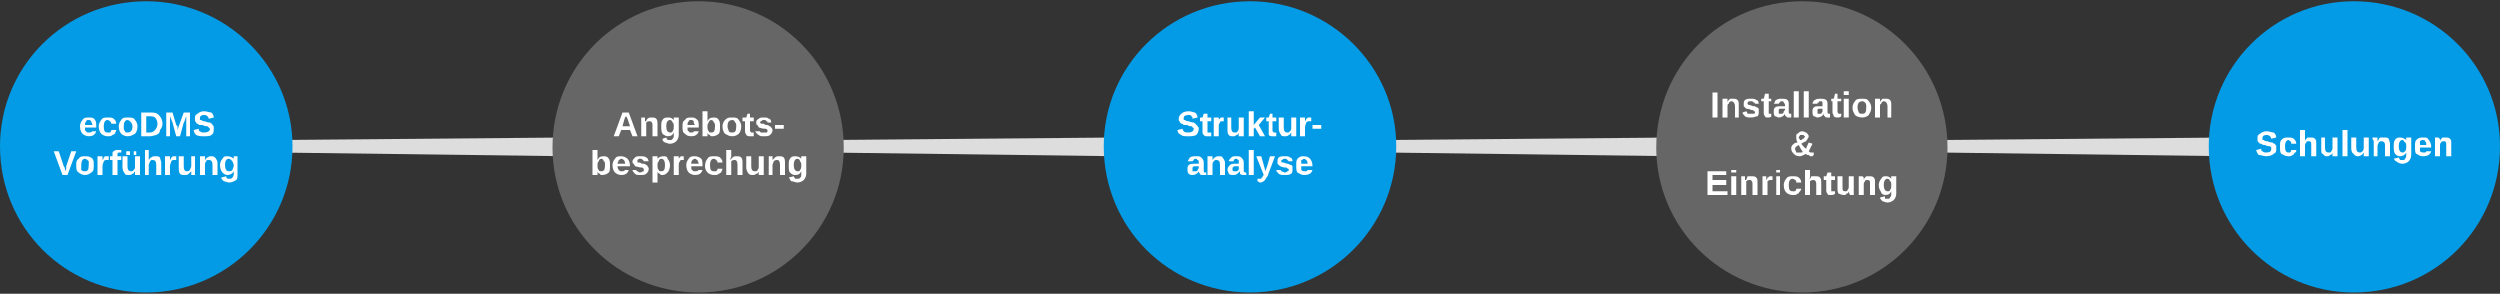 <?xml version="1.0" encoding="UTF-8"?>
<!DOCTYPE svg PUBLIC "-//W3C//DTD SVG 1.1//EN" "http://www.w3.org/Graphics/SVG/1.1/DTD/svg11.dtd">
<!-- Creator: CorelDRAW X8 -->
<svg xmlns="http://www.w3.org/2000/svg" xml:space="preserve" width="2000px" height="235px" version="1.1" shape-rendering="geometricPrecision" text-rendering="geometricPrecision" image-rendering="optimizeQuality" fill-rule="evenodd" clip-rule="evenodd"
viewBox="0 0 2000 235"
 xmlns:xlink="http://www.w3.org/1999/xlink">
 <rect x="0" y="0" width="2000" height="235" fill="#333333" stroke="none"/>
 <g id="Ebene_x0020_1">
  <polygon fill="#DDDDDD" points="1551,112 1784,110 1784,125 1551,122 "/>
  <polygon fill="#DDDDDD" points="1108,112 1341,110 1341,125 1108,122 "/>
  <polygon fill="#DDDDDD" points="661,112 894,110 894,125 661,122 "/>
  <polygon fill="#DDDDDD" points="221,112 454,110 454,125 221,122 "/>
  <path fill="#039BE5" d="M117 1c64,0 117,52 117,116 0,65 -53,117 -117,117 -65,0 -117,-52 -117,-117 0,-64 52,-116 117,-116z"/>
  <path fill="white" fill-rule="nonzero" d="M71 109c-2,0 -4,-1 -5,-2 -1,-1 -2,-3 -2,-6 0,-2 1,-4 2,-5 1,-2 3,-2 5,-2 2,0 4,0 5,2 1,1 1,3 1,6l0 0 -9 0c0,2 0,3 1,3 0,1 1,1 2,1 1,0 2,0 3,-1l3 0c-1,3 -3,4 -6,4zm0 -13c-1,0 -2,0 -2,1 -1,1 -1,2 -1,3l6 0c0,-1 -1,-2 -1,-3 -1,-1 -1,-1 -2,-1z"/>
  <path id="1" fill="white" fill-rule="nonzero" d="M86 109c-2,0 -4,-1 -5,-2 -1,-1 -2,-3 -2,-6 0,-2 1,-4 2,-5 1,-2 3,-2 5,-2 2,0 4,0 5,1 1,1 2,2 2,4l-4 0c0,-1 0,-1 -1,-2 0,0 -1,-1 -2,-1 -2,0 -3,2 -3,5 0,4 1,5 3,5 1,0 2,0 2,0 1,-1 1,-1 1,-2l4 0c0,1 -1,2 -1,3 -1,0 -1,1 -2,1 -1,1 -2,1 -4,1z"/>
  <path id="2" fill="white" fill-rule="nonzero" d="M110 101c0,3 -1,5 -2,6 -2,1 -3,2 -6,2 -2,0 -4,-1 -5,-2 -1,-1 -2,-3 -2,-6 0,-2 1,-4 2,-5 1,-2 3,-2 5,-2 3,0 5,0 6,2 1,1 2,3 2,5zm-4 0c0,-1 -1,-3 -1,-3 -1,-1 -2,-2 -3,-2 -2,0 -3,2 -3,5 0,2 0,3 1,4 0,1 1,1 2,1 2,0 4,-1 4,-5z"/>
  <path id="3" fill="white" fill-rule="nonzero" d="M130 99c0,2 -1,4 -2,5 0,2 -1,3 -3,4 -1,0 -3,1 -5,1l-7 0 0 -19 7 0c3,0 5,0 7,2 2,2 3,4 3,7zm-4 0c0,-2 -1,-4 -2,-5 -1,-1 -3,-1 -5,-1l-2 0 0 13 3 0c2,0 3,-1 4,-2 1,-1 2,-3 2,-5z"/>
  <path id="4" fill="white" fill-rule="nonzero" d="M149 109l0 -12c0,0 0,0 0,-1 0,0 0,-1 0,-3 -1,2 -1,4 -2,5l-3 11 -3 0 -3 -11 -2 -5c0,2 0,3 0,4l0 12 -3 0 0 -19 5 0 3 10 1 1 0 3 1 -3 4 -11 5 0 0 19 -3 0z"/>
  <path id="5" fill="white" fill-rule="nonzero" d="M171 103c0,2 0,4 -2,5 -1,1 -3,1 -6,1 -2,0 -4,0 -6,-1 -1,-1 -2,-2 -2,-4l4 -1c0,1 0,2 1,2 1,1 2,1 3,1 3,0 5,-1 5,-3 0,0 -1,-1 -1,-1 0,0 -1,-1 -1,-1 -1,0 -2,0 -4,-1 -1,0 -2,0 -3,0 0,-1 -1,-1 -1,-1 -1,0 -1,-1 -1,-1 -1,-1 -1,-1 -1,-2 0,0 0,-1 0,-1 0,-2 0,-3 2,-4 1,-1 3,-2 5,-2 3,0 4,1 6,1 1,1 2,2 2,4l-4 1c0,-1 -1,-2 -1,-2 -1,-1 -2,-1 -3,-1 -2,0 -3,1 -3,2 0,1 0,1 0,2 0,0 1,0 1,0 1,1 2,1 3,1 2,1 3,1 4,1 1,1 2,1 2,2 0,0 1,1 1,1 0,1 0,1 0,2z"/>
  <path id="6" fill="white" fill-rule="nonzero" d="M54 140l-4 0 -7 -19 4 0 4 12c1,1 1,2 1,4l1 -2 0 -2 4 -12 4 0 -7 19z"/>
  <path id="7" fill="white" fill-rule="nonzero" d="M75 132c0,3 0,5 -2,6 -1,1 -3,2 -5,2 -2,0 -4,-1 -5,-2 -2,-1 -2,-3 -2,-6 0,-2 0,-4 2,-5 1,-2 3,-2 5,-2 2,0 4,0 6,2 1,1 1,3 1,5zm-4 0c0,-1 0,-3 0,-3 -1,-1 -2,-2 -3,-2 -2,0 -3,2 -3,5 0,2 0,3 0,4 1,1 2,1 3,1 2,0 3,-1 3,-5z"/>
  <path id="8" fill="white" fill-rule="nonzero" d="M78 140l0 -11c0,-1 0,-2 0,-2 0,-1 0,-1 0,-2l4 0c0,0 0,1 0,2 0,0 0,1 0,1l0 0c1,-1 1,-2 1,-2 0,0 1,-1 1,-1 1,0 1,0 2,0 0,0 1,0 1,0l0 3c-1,0 -1,0 -2,0 -1,0 -1,0 -2,1 0,1 -1,2 -1,4l0 7 -4 0z"/>
  <path id="9" fill="white" fill-rule="nonzero" d="M94 128l0 12 -4 0 0 -12 -2 0 0 -3 2 0 0 -1c0,-2 0,-3 1,-3 1,-1 2,-1 3,-1 1,0 2,0 3,0l0 2c-1,0 -1,0 -1,0 -1,0 -2,0 -2,1 0,0 0,0 0,1l0 1 3 0 0 3 -3 0z"/>
  <path id="10" fill="white" fill-rule="nonzero" d="M102 125l0 8c0,3 1,4 3,4 1,0 1,0 2,-1 1,-1 1,-2 1,-3l0 -8 4 0 0 11c0,2 0,3 0,4l-4 0c0,-2 0,-3 0,-3l0 0c-1,1 -1,2 -2,2 -1,1 -2,1 -3,1 -1,0 -3,0 -3,-1 -1,-1 -2,-3 -2,-5l0 -9 4 0zm5 -1l0 -3 2 0 0 3 -2 0zm-6 0l0 -3 3 0 0 3 -3 0z"/>
  <path id="11" fill="white" fill-rule="nonzero" d="M119 128c1,-1 1,-2 2,-2 1,-1 2,-1 3,-1 2,0 3,0 4,1 0,1 1,3 1,4l0 10 -4 0 0 -8c0,-3 -1,-4 -3,-4 -1,0 -1,0 -2,1 0,1 -1,2 -1,3l0 8 -3 0 0 -20 3 0 0 5c0,1 0,2 0,3l0 0z"/>
  <path id="12" fill="white" fill-rule="nonzero" d="M132 140l0 -11c0,-1 0,-2 0,-2 0,-1 0,-1 0,-2l4 0c0,0 0,1 0,2 0,0 0,1 0,1l0 0c1,-1 1,-2 1,-2 1,0 1,-1 1,-1 1,0 1,0 2,0 0,0 1,0 1,0l0 3c-1,0 -1,0 -2,0 -1,0 -1,0 -2,1 0,1 -1,2 -1,4l0 7 -4 0z"/>
  <path id="13" fill="white" fill-rule="nonzero" d="M147 125l0 8c0,3 1,4 2,4 1,0 2,0 3,-1 0,-1 1,-2 1,-3l0 -8 3 0 0 11c0,2 0,3 0,4l-3 0c0,-2 0,-3 0,-3l0 0c-1,1 -2,2 -2,2 -1,1 -2,1 -3,1 -2,0 -3,0 -4,-1 -1,-1 -1,-3 -1,-5l0 -9 4 0z"/>
  <path id="14" fill="white" fill-rule="nonzero" d="M170 140l0 -8c0,-3 -1,-4 -3,-4 -1,0 -2,0 -2,1 -1,1 -1,2 -1,3l0 8 -4 0 0 -12c0,0 0,-1 0,-2 0,0 0,-1 0,-1l4 0c0,0 0,1 0,1 0,1 0,2 0,2l0 0c1,-1 1,-2 2,-2 1,-1 2,-1 3,-1 1,0 2,0 3,1 1,1 2,3 2,4l0 10 -4 0z"/>
  <path id="15" fill="white" fill-rule="nonzero" d="M183 146c-1,0 -3,-1 -4,-1 -1,-1 -2,-2 -2,-3l4 -1c0,1 0,1 1,2 0,0 1,0 1,0 2,0 2,0 3,-1 0,0 1,-1 1,-3l0 -1 0 -1 0 0c-1,2 -3,3 -5,3 -2,0 -3,-1 -4,-2 -1,-1 -2,-3 -2,-6 0,-2 1,-4 2,-5 1,-2 2,-2 4,-2 2,0 4,1 5,2l0 0c0,0 0,0 0,-1 0,0 0,-1 0,-1l3 0c0,1 0,2 0,3l0 11c0,2 0,4 -1,5 -2,1 -3,2 -6,2zm4 -14c0,-1 -1,-2 -1,-3 -1,-1 -2,-2 -3,-2 -2,0 -3,2 -3,5 0,3 1,5 3,5 1,0 2,0 3,-1 0,-1 1,-2 1,-4z"/>
  <path fill="#666666" d="M559 1c64,0 116,52 116,117 0,64 -52,116 -116,116 -65,0 -117,-52 -117,-116 0,-65 52,-117 117,-117z"/>
  <path fill="#039BE5" d="M1000 1c64,0 117,52 117,116 0,65 -53,117 -117,117 -65,0 -117,-52 -117,-117 0,-64 52,-116 117,-116z"/>
  <path fill="#666666" d="M1442 1c64,0 116,52 116,117 0,64 -52,116 -116,116 -65,0 -117,-52 -117,-116 0,-65 52,-117 117,-117z"/>
  <path fill="white" fill-rule="nonzero" d="M506 109l-2 -5 -7 0 -2 5 -4 0 7 -19 5 0 7 19 -4 0zm-5 -16l0 0c0,0 -1,1 -1,1 0,0 -1,3 -2,7l6 0 -2 -6 -1 -2 0 0z"/>
  <path id="1" fill="white" fill-rule="nonzero" d="M522 109l0 -9c0,-2 -1,-3 -2,-3 -1,0 -2,0 -3,1 0,1 0,2 0,3l0 8 -4 0 0 -12c0,0 0,-1 0,-2 0,0 0,-1 0,-1l3 0c0,0 0,1 0,1 0,1 0,2 0,2l1 0c0,-1 1,-2 1,-2 1,-1 2,-1 3,-1 2,0 3,0 4,1 1,1 1,3 1,4l0 10 -4 0z"/>
  <path id="2" fill="white" fill-rule="nonzero" d="M536 115c-2,0 -3,-1 -4,-1 -2,-1 -2,-2 -2,-3l3 -1c0,1 1,1 1,2 1,0 1,0 2,0 1,0 2,0 2,-1 1,-1 1,-1 1,-3l0 -1 0 -1 0 0c-1,2 -2,3 -5,3 -1,0 -3,-1 -4,-2 -1,-2 -1,-3 -1,-6 0,-2 0,-4 1,-5 1,-2 3,-2 5,-2 2,0 3,1 4,2l0 0c0,0 0,0 0,-1 0,0 0,-1 0,-1l4 0c0,1 0,2 0,3l0 11c0,2 -1,4 -2,5 -1,1 -3,2 -5,2zm3 -14c0,-1 0,-3 -1,-3 0,-1 -1,-2 -2,-2 -2,0 -3,2 -3,5 0,3 1,5 3,5 1,0 2,0 2,-1 1,-1 1,-2 1,-4z"/>
  <path id="3" fill="white" fill-rule="nonzero" d="M553 109c-3,0 -4,-1 -5,-2 -2,-1 -2,-3 -2,-6 0,-2 0,-4 2,-5 1,-2 3,-2 5,-2 2,0 3,0 5,2 1,1 1,3 1,6l0 0 -9 0c0,2 0,3 1,3 0,1 1,1 2,1 1,0 2,0 2,-1l4 0c-1,3 -3,4 -6,4zm0 -13c-1,0 -2,0 -2,1 -1,1 -1,2 -1,3l6 0c-1,-1 -1,-2 -1,-3 -1,-1 -1,-1 -2,-1z"/>
  <path id="4" fill="white" fill-rule="nonzero" d="M576 101c0,3 0,5 -1,6 -1,1 -3,2 -5,2 -1,0 -2,0 -2,-1 -1,0 -2,-1 -2,-2l0 0c0,1 0,1 0,2 0,0 0,1 0,1l-4 0c0,-1 0,-2 0,-4l0 -16 4 0 0 5 0 3 0 0c1,-2 2,-3 5,-3 1,0 3,0 4,2 1,1 1,3 1,5zm-4 0c0,-1 0,-3 -1,-3 0,-1 -1,-2 -2,-2 -1,0 -2,1 -2,2 -1,1 -1,2 -1,3 0,2 0,3 1,4 0,1 1,1 2,1 2,0 3,-1 3,-5z"/>
  <path id="5" fill="white" fill-rule="nonzero" d="M593 101c0,3 -1,5 -2,6 -1,1 -3,2 -5,2 -3,0 -4,-1 -6,-2 -1,-1 -2,-3 -2,-6 0,-2 1,-4 2,-5 2,-2 3,-2 6,-2 2,0 4,0 5,2 1,1 2,3 2,5zm-4 0c0,-1 0,-3 -1,-3 0,-1 -1,-2 -2,-2 -3,0 -4,2 -4,5 0,2 1,3 1,4 1,1 1,1 3,1 2,0 3,-1 3,-5z"/>
  <path id="6" fill="white" fill-rule="nonzero" d="M600 109c-1,0 -2,0 -3,-1 0,-1 -1,-1 -1,-3l0 -8 -2 0 0 -3 3 0 1 -3 2 0 0 3 3 0 0 3 -3 0 0 7c0,1 0,1 1,2 0,0 0,0 1,0 0,0 1,0 1,0l0 3c-1,0 -2,0 -3,0z"/>
  <path id="7" fill="white" fill-rule="nonzero" d="M618 104c0,2 -1,3 -2,4 -1,1 -3,1 -5,1 -2,0 -3,0 -4,-1 -2,-1 -2,-2 -3,-3l4 0c0,0 0,1 1,1 0,0 1,0 2,0 1,0 2,0 2,0 1,0 1,-1 1,-1 0,-1 0,-1 0,-1 -1,-1 -1,-1 -2,-1 -3,0 -4,-1 -5,-1 0,-1 -1,-1 -1,-2 -1,0 -1,-1 -1,-2 0,-1 0,-2 2,-3 1,-1 2,-1 4,-1 2,0 3,0 4,1 1,0 2,1 2,3l-3 0c0,-1 0,-1 -1,-1 0,-1 -1,-1 -2,-1 -1,0 -1,0 -2,1 0,0 -1,0 -1,1 0,0 1,1 1,1 0,0 1,0 2,0 1,1 2,1 3,1 1,0 1,1 2,1 0,0 1,1 1,1 1,1 1,2 1,2z"/>
  <polygon id="8" fill="white" fill-rule="nonzero" points="620,103 620,100 627,100 627,103 "/>
  <path id="9" fill="white" fill-rule="nonzero" d="M488 132c0,3 0,5 -1,6 -1,1 -3,2 -5,2 -1,0 -2,0 -2,-1 -1,0 -2,-1 -2,-2l0 0c0,1 0,1 0,2 0,0 0,1 0,1l-4 0c0,-1 0,-2 0,-4l0 -16 4 0 0 5 0 3 0 0c1,-2 2,-3 5,-3 1,0 3,0 4,2 1,1 1,3 1,5zm-4 0c0,-1 0,-3 -1,-3 0,-1 -1,-2 -2,-2 -1,0 -2,1 -2,2 -1,1 -1,2 -1,3 0,2 0,3 1,4 0,1 1,1 2,1 2,0 3,-1 3,-5z"/>
  <path id="10" fill="white" fill-rule="nonzero" d="M497 140c-2,0 -4,-1 -5,-2 -1,-1 -2,-3 -2,-6 0,-2 1,-4 2,-5 1,-2 3,-2 5,-2 2,0 4,1 5,2 1,1 2,3 2,6l0 0 -10 0c0,2 1,3 1,3 1,1 1,1 2,1 2,0 2,0 3,-1l3 0c-1,3 -3,4 -6,4zm0 -13c-1,0 -1,1 -2,1 0,1 -1,2 -1,3l6 0c0,-1 0,-2 -1,-3 0,0 -1,-1 -2,-1z"/>
  <path id="11" fill="white" fill-rule="nonzero" d="M519 135c0,2 -1,3 -2,4 -1,1 -3,1 -5,1 -2,0 -3,0 -4,-1 -1,-1 -2,-2 -2,-3l3 0c0,0 0,1 1,1 0,0 1,1 2,1 1,0 2,-1 3,-1 0,0 0,-1 0,-1 0,-1 0,-1 0,-1 -1,-1 -1,-1 -2,-1 -2,0 -4,-1 -5,-1 0,-1 -1,-1 -1,-2 -1,0 -1,-1 -1,-2 0,-1 1,-2 2,-3 1,-1 2,-1 4,-1 2,0 4,0 5,1 1,0 1,1 2,3l-4 0c0,0 0,-1 -1,-1 0,-1 -1,-1 -2,-1 -1,0 -1,0 -2,1 0,0 0,0 0,1 0,0 0,1 0,1 1,0 1,0 2,0 1,1 2,1 3,1 1,0 2,1 2,1 1,0 1,1 1,1 1,1 1,2 1,2z"/>
  <path id="12" fill="white" fill-rule="nonzero" d="M536 132c0,3 -1,5 -2,6 -1,1 -2,2 -4,2 -1,0 -2,0 -2,-1 -1,0 -2,-1 -2,-2l0 0c0,1 0,2 0,3l0 6 -4 0 0 -18c0,-1 0,-2 0,-3l4 0c0,0 0,1 0,1 0,1 0,1 0,1l0 0c1,-1 2,-2 5,-2 1,0 3,0 3,2 1,1 2,3 2,5zm-4 0c0,-3 -1,-5 -3,-5 -1,0 -2,1 -2,2 -1,1 -1,2 -1,3 0,2 0,3 1,4 0,1 1,1 2,1 2,0 3,-1 3,-5z"/>
  <path id="13" fill="white" fill-rule="nonzero" d="M539 140l0 -11c0,-1 0,-2 0,-2 0,-1 0,-1 0,-2l4 0c0,0 0,1 0,2 0,0 0,1 0,1l0 0c0,-1 0,-2 1,-2 0,0 0,-1 1,-1 0,0 1,0 1,0 1,0 1,0 1,0l0 3c0,0 -1,0 -1,0 -1,0 -2,0 -2,1 -1,1 -1,2 -1,4l0 7 -4 0z"/>
  <path id="14" fill="white" fill-rule="nonzero" d="M556 140c-2,0 -4,-1 -5,-2 -1,-1 -2,-3 -2,-6 0,-2 1,-4 2,-5 1,-2 3,-2 5,-2 2,0 4,1 5,2 1,1 1,3 1,6l0 0 -9 0c0,2 0,3 1,3 0,1 1,1 2,1 1,0 2,0 3,-1l3 0c-1,3 -3,4 -6,4zm0 -13c-1,0 -2,1 -2,1 -1,1 -1,2 -1,3l6 0c0,-1 -1,-2 -1,-3 -1,0 -1,-1 -2,-1z"/>
  <path id="15" fill="white" fill-rule="nonzero" d="M571 140c-2,0 -4,-1 -5,-2 -1,-1 -2,-3 -2,-5 0,-3 1,-5 2,-6 1,-2 3,-2 5,-2 2,0 4,0 5,1 1,1 2,2 2,4l-4 0c0,-1 0,-1 -1,-2 0,0 -1,-1 -2,-1 -2,0 -3,2 -3,5 0,4 1,5 3,5 1,0 2,0 2,0 1,-1 1,-1 1,-2l4 0c0,1 -1,2 -1,3 -1,0 -1,1 -2,1 -1,1 -2,1 -4,1z"/>
  <path id="16" fill="white" fill-rule="nonzero" d="M584 128c1,-1 2,-2 2,-2 1,-1 2,-1 3,-1 2,0 3,0 4,1 1,1 1,3 1,4l0 10 -4 0 0 -8c0,-3 -1,-4 -2,-4 -1,0 -2,0 -3,1 0,1 0,2 0,3l0 8 -4 0 0 -20 4 0 0 5c0,1 -1,2 -1,3l0 0z"/>
  <path id="17" fill="white" fill-rule="nonzero" d="M601 125l0 8c0,3 1,4 3,4 1,0 2,0 2,-1 1,-1 1,-2 1,-3l0 -8 4 0 0 11c0,2 0,3 0,4l-4 0c0,-2 0,-3 0,-3l0 0c0,1 -1,2 -2,2 -1,1 -2,1 -3,1 -1,0 -2,0 -3,-1 -1,-1 -2,-3 -2,-5l0 -9 4 0z"/>
  <path id="18" fill="white" fill-rule="nonzero" d="M624 140l0 -8c0,-3 -1,-4 -2,-4 -1,0 -2,0 -3,1 0,1 -1,2 -1,3l0 8 -3 0 0 -12c0,0 0,-1 0,-2 0,0 0,-1 0,-1l3 0c0,0 0,1 0,1 0,1 0,2 0,2l0 0c1,-1 2,-2 2,-2 1,-1 2,-1 3,-1 2,0 3,0 4,1 1,1 1,3 1,4l0 10 -4 0z"/>
  <path id="19" fill="white" fill-rule="nonzero" d="M638 146c-2,0 -3,-1 -5,-1 -1,-1 -1,-2 -2,-3l4 -1c0,1 1,1 1,2 1,0 1,0 2,0 1,0 2,0 2,-1 1,0 1,-1 1,-3l0 -1 0 -1 0 0c-1,2 -2,3 -5,3 -2,0 -3,-1 -4,-2 -1,-1 -1,-3 -1,-6 0,-2 0,-4 1,-5 1,-2 3,-2 4,-2 3,0 4,1 5,2l0 0c0,0 0,0 0,-1 0,0 0,-1 0,-1l4 0c0,1 0,2 0,3l0 11c0,2 -1,4 -2,5 -1,1 -3,2 -5,2zm3 -14c0,-1 0,-2 -1,-3 0,-1 -1,-2 -2,-2 -2,0 -3,2 -3,5 0,3 1,5 3,5 1,0 2,0 2,-1 1,-1 1,-2 1,-4z"/>
  <path fill="white" fill-rule="nonzero" d="M959 103c0,2 -1,4 -2,5 -2,1 -4,1 -6,1 -3,0 -5,0 -6,-1 -2,-1 -3,-2 -3,-4l4 -1c0,1 1,2 1,2 1,1 2,1 4,1 2,0 4,-1 4,-3 0,0 0,-1 -1,-1 0,0 0,-1 -1,-1 -1,0 -2,0 -3,-1 -2,0 -3,0 -3,0 -1,-1 -1,-1 -2,-1 0,0 -1,-1 -1,-1 0,-1 -1,-1 -1,-2 0,0 0,-1 0,-1 0,-2 1,-3 2,-4 1,-1 3,-2 6,-2 2,0 4,1 5,1 1,1 2,2 2,4l-4 1c0,-1 0,-2 -1,-2 0,-1 -1,-1 -2,-1 -3,0 -4,1 -4,2 0,1 0,1 0,2 1,0 1,0 1,0 1,1 2,1 3,1 2,1 4,1 4,1 1,1 2,1 2,2 1,0 1,1 1,1 1,1 1,1 1,2z"/>
  <path id="1" fill="white" fill-rule="nonzero" d="M966 109c-2,0 -2,0 -3,-1 -1,-1 -1,-1 -1,-3l0 -8 -2 0 0 -3 2 0 1 -3 3 0 0 3 3 0 0 3 -3 0 0 7c0,1 0,1 0,2 0,0 1,0 1,0 1,0 1,0 2,0l0 3c-1,0 -2,0 -3,0z"/>
  <path id="2" fill="white" fill-rule="nonzero" d="M971 109l0 -11c0,-1 0,-2 0,-3 0,0 0,-1 0,-1l4 0c0,0 0,1 0,2 0,0 0,1 0,1l0 0c0,-1 0,-2 1,-2 0,0 0,-1 1,-1 0,0 1,0 1,0 1,0 1,0 1,0l0 3c0,0 -1,0 -1,0 -1,0 -2,0 -2,1 -1,1 -1,2 -1,4l0 7 -4 0z"/>
  <path id="3" fill="white" fill-rule="nonzero" d="M985 94l0 8c0,3 1,4 3,4 1,0 2,0 2,-1 1,-1 1,-2 1,-3l0 -8 4 0 0 11c0,2 0,3 0,4l-4 0c0,-2 0,-3 0,-3l0 0c0,1 -1,2 -2,2 -1,1 -1,1 -3,1 -1,0 -2,0 -3,-1 -1,-1 -1,-3 -1,-5l0 -9 3 0z"/>
  <polygon id="4" fill="white" fill-rule="nonzero" points="1008,109 1004,102 1003,103 1003,109 999,109 999,89 1003,89 1003,100 1008,94 1012,94 1007,100 1012,109 "/>
  <path id="5" fill="white" fill-rule="nonzero" d="M1018 109c-1,0 -2,0 -3,-1 0,-1 0,-1 0,-3l0 -8 -2 0 0 -3 2 0 1 -3 2 0 0 3 3 0 0 3 -3 0 0 7c0,1 0,1 1,2 0,0 0,0 1,0 0,0 1,0 1,0l0 3c-1,0 -2,0 -3,0z"/>
  <path id="6" fill="white" fill-rule="nonzero" d="M1027 94l0 8c0,3 1,4 3,4 1,0 1,0 2,-1 1,-1 1,-2 1,-3l0 -8 4 0 0 11c0,2 0,3 0,4l-4 0c0,-2 0,-3 0,-3l0 0c-1,1 -1,2 -2,2 -1,1 -2,1 -3,1 -1,0 -3,0 -3,-1 -1,-1 -2,-3 -2,-5l0 -9 4 0z"/>
  <path id="7" fill="white" fill-rule="nonzero" d="M1040 109l0 -11c0,-1 0,-2 0,-3 0,0 0,-1 0,-1l4 0c0,0 0,1 0,2 0,0 0,1 0,1l0 0c1,-1 1,-2 1,-2 1,0 1,-1 1,-1 1,0 1,0 2,0 0,0 1,0 1,0l0 3c-1,0 -1,0 -2,0 -1,0 -1,0 -2,1 0,1 -1,2 -1,4l0 7 -4 0z"/>
  <polygon id="8" fill="white" fill-rule="nonzero" points="1050,103 1050,100 1057,100 1057,103 "/>
  <path id="9" fill="white" fill-rule="nonzero" d="M954 140c-1,0 -2,0 -3,-1 -1,-1 -1,-2 -1,-3 0,-2 0,-3 1,-4 1,-1 3,-1 5,-1l3 0 0 -1c0,-1 0,-2 -1,-2 0,0 -1,-1 -1,-1 -1,0 -2,0 -2,1 0,0 -1,1 -1,1l-4 0c1,-1 1,-2 2,-3 1,-1 3,-1 5,-1 2,0 3,0 4,1 1,1 2,2 2,4l0 5c0,1 0,2 0,2 0,0 0,1 1,1 0,0 0,0 1,0l0 2c-1,0 -1,0 -1,0 0,0 0,0 -1,0 0,0 0,0 0,0 0,0 -1,0 -1,0 -1,0 -2,0 -2,-1 0,0 -1,-1 -1,-2l0 0c-1,2 -3,3 -5,3zm5 -7l-2 0c-1,0 -2,0 -2,0 0,0 -1,1 -1,1 0,0 0,1 0,1 0,1 0,2 0,2 1,0 1,0 2,0 0,0 1,0 1,0 1,0 1,-1 1,-1 1,-1 1,-2 1,-2l0 -1z"/>
  <path id="10" fill="white" fill-rule="nonzero" d="M976 140l0 -8c0,-3 -1,-4 -3,-4 -1,0 -1,0 -2,1 -1,1 -1,2 -1,3l0 8 -4 0 0 -12c0,0 0,-1 0,-2 0,0 0,-1 0,-1l4 0c0,0 0,1 0,1 0,1 0,2 0,2l0 0c1,-1 1,-2 2,-2 1,-1 2,-1 3,-1 1,0 3,0 3,1 1,1 2,3 2,4l0 10 -4 0z"/>
  <path id="11" fill="white" fill-rule="nonzero" d="M987 140c-2,0 -3,0 -4,-1 0,-1 -1,-2 -1,-3 0,-2 1,-3 2,-4 1,-1 2,-1 4,-1l3 0 0 -1c0,-1 0,-2 0,-2 -1,0 -1,-1 -2,-1 -1,0 -1,0 -2,1 0,0 0,1 0,1l-4 0c0,-1 1,-2 2,-3 1,-1 2,-1 4,-1 2,0 3,0 4,1 1,1 2,2 2,4l0 5c0,1 0,2 0,2 0,0 1,1 1,1 0,0 1,0 1,0l0 2c0,0 0,0 -1,0 0,0 0,0 0,0 0,0 -1,0 -1,0 0,0 0,0 0,0 -1,0 -2,0 -3,-1 0,0 0,-1 0,-2l0 0c-2,2 -3,3 -5,3zm4 -7l-2 0c-1,0 -1,0 -2,0 0,0 0,1 -1,1 0,0 0,1 0,1 0,1 0,2 1,2 0,0 0,0 1,0 1,0 1,0 2,0 0,0 0,-1 1,-1 0,-1 0,-2 0,-2l0 -1z"/>
  <polygon id="12" fill="white" fill-rule="nonzero" points="999,140 999,120 1003,120 1003,140 "/>
  <path id="13" fill="white" fill-rule="nonzero" d="M1008 146c-1,0 -1,-1 -2,-1l0 -2c0,0 1,0 1,0 1,0 1,0 2,0 0,-1 0,-1 1,-1 0,-1 0,-1 1,-2l-6 -15 4 0 2 7c0,1 1,2 1,5l1 -2 1 -3 2 -7 4 0 -6 16c-1,1 -2,3 -2,3 -1,1 -2,2 -4,2z"/>
  <path id="14" fill="white" fill-rule="nonzero" d="M1034 135c0,2 0,3 -1,4 -2,1 -3,1 -5,1 -2,0 -4,0 -5,-1 -1,-1 -2,-2 -2,-3l3 0c1,0 1,1 1,1 1,0 2,1 3,1 1,0 2,-1 2,-1 1,0 1,-1 1,-1 0,-1 0,-1 -1,-1 0,-1 -1,-1 -2,-1 -2,0 -3,-1 -4,-1 -1,-1 -1,-1 -2,-2 0,0 0,-1 0,-2 0,-1 0,-2 1,-3 1,-1 3,-1 5,-1 2,0 3,0 4,1 1,0 2,1 2,3l-3 0c0,0 -1,-1 -1,-1 -1,-1 -1,-1 -2,-1 -1,0 -2,0 -2,1 -1,0 -1,0 -1,1 0,0 0,1 1,1 0,0 1,0 1,0 2,1 3,1 3,1 1,0 2,1 3,1 0,0 1,1 1,1 0,1 0,2 0,2z"/>
  <path id="15" fill="white" fill-rule="nonzero" d="M1043 140c-2,0 -3,-1 -5,-2 -1,-1 -1,-3 -1,-6 0,-2 0,-4 1,-5 2,-2 3,-2 5,-2 3,0 4,1 5,2 1,1 2,3 2,6l0 0 -9 0c0,2 0,3 0,3 1,1 2,1 3,1 1,0 2,0 2,-1l4 0c-1,3 -3,4 -7,4zm0 -13c0,0 -1,1 -2,1 0,1 0,2 0,3l5 0c0,-1 0,-2 -1,-3 0,0 -1,-1 -2,-1z"/>
  <polygon fill="white" fill-rule="nonzero" points="1370,94 1370,74 1374,74 1374,94 "/>
  <path id="1" fill="white" fill-rule="nonzero" d="M1388 94l0 -9c0,-2 -1,-4 -3,-4 -1,0 -2,1 -2,2 -1,0 -1,1 -1,3l0 8 -4 0 0 -12c0,-1 0,-1 0,-2 0,0 0,-1 0,-1l4 0c0,0 0,1 0,1 0,1 0,2 0,2l0 0c0,-1 1,-2 2,-3 1,0 1,0 3,0 1,0 2,0 3,1 1,1 1,2 1,4l0 10 -3 0z"/>
  <path id="2" fill="white" fill-rule="nonzero" d="M1407 89c0,2 0,3 -1,4 -1,0 -3,1 -5,1 -2,0 -4,0 -5,-1 -1,-1 -2,-2 -2,-3l3 -1c1,1 1,2 1,2 1,0 2,0 3,0 1,0 2,0 2,0 1,0 1,-1 1,-1 0,-1 0,-1 -1,-1 0,-1 -1,-1 -2,-1 -2,-1 -3,-1 -4,-1 -1,-1 -1,-1 -2,-2 0,0 0,-1 0,-2 0,-1 0,-2 1,-3 1,-1 3,-1 5,-1 2,0 3,0 4,1 1,0 2,1 2,3l-3 0c0,-1 -1,-1 -1,-1 -1,-1 -1,-1 -2,-1 -1,0 -2,0 -2,0 -1,1 -1,1 -1,2 0,0 0,0 1,1 0,0 1,0 1,0 2,1 3,1 4,1 0,0 1,1 2,1 0,0 1,1 1,1 0,1 0,1 0,2z"/>
  <path id="3" fill="white" fill-rule="nonzero" d="M1414 94c-1,0 -2,0 -2,-1 -1,-1 -1,-2 -1,-3l0 -9 -2 0 0 -2 2 0 1 -4 3 0 0 4 2 0 0 2 -2 0 0 8c0,1 0,1 0,2 0,0 1,0 1,0 1,0 1,0 1,0l0 2c0,1 -2,1 -3,1z"/>
  <path id="4" fill="white" fill-rule="nonzero" d="M1423 94c-1,0 -2,-1 -3,-1 -1,-1 -1,-2 -1,-4 0,-1 0,-2 1,-3 1,-1 3,-1 4,-1l4 0 0 -1c0,-1 -1,-2 -1,-2 0,-1 -1,-1 -2,-1 0,0 -1,0 -1,1 0,0 -1,0 -1,1l-4 0c1,-1 1,-3 2,-3 1,-1 3,-1 5,-1 1,0 3,0 4,1 1,1 1,2 1,4l0 5c0,1 0,2 1,2 0,0 0,0 1,0 0,0 0,0 0,0l0 2c0,0 0,1 0,1 0,0 -1,0 -1,0 0,0 0,0 0,0 0,0 -1,0 -1,0 -1,0 -2,0 -2,-1 -1,0 -1,-1 -1,-2l0 0c-1,2 -3,3 -5,3zm5 -7l-2 0c-1,0 -2,0 -2,0 -1,0 -1,1 -1,1 0,0 0,1 0,1 0,1 0,1 0,2 0,0 1,0 1,0 1,0 2,0 2,0 1,-1 1,-1 1,-2 0,0 1,-1 1,-1l0 -1z"/>
  <polygon id="5" fill="white" fill-rule="nonzero" points="1435,94 1435,73 1439,73 1439,94 "/>
  <polygon id="6" fill="white" fill-rule="nonzero" points="1443,94 1443,73 1447,73 1447,94 "/>
  <path id="7" fill="white" fill-rule="nonzero" d="M1454 94c-1,0 -2,-1 -3,-1 -1,-1 -1,-2 -1,-4 0,-1 0,-2 1,-3 1,-1 2,-1 4,-1l3 0 0 -1c0,-1 0,-2 0,-2 0,-1 -1,-1 -2,-1 0,0 -1,0 -1,1 -1,0 -1,0 -1,1l-4 0c0,-1 1,-3 2,-3 1,-1 3,-1 4,-1 2,0 4,0 5,1 1,1 1,2 1,4l0 5c0,1 0,2 1,2 0,0 0,0 1,0 0,0 0,0 0,0l0 2c0,0 0,1 0,1 0,0 -1,0 -1,0 0,0 0,0 0,0 -1,0 -1,0 -1,0 -1,0 -2,0 -2,-1 -1,0 -1,-1 -1,-2l0 0c-1,2 -3,3 -5,3zm4 -7l-1 0c-1,0 -2,0 -2,0 -1,0 -1,1 -1,1 0,0 0,1 0,1 0,1 0,1 0,2 0,0 1,0 1,0 1,0 1,0 2,0 0,-1 1,-1 1,-2 0,0 0,-1 0,-1l0 -1z"/>
  <path id="8" fill="white" fill-rule="nonzero" d="M1470 94c-1,0 -2,0 -3,-1 0,-1 -1,-2 -1,-3l0 -9 -1 0 0 -2 2 0 1 -4 2 0 0 4 3 0 0 2 -3 0 0 8c0,1 0,1 1,2 0,0 0,0 1,0 0,0 1,0 1,0l0 2c-1,1 -2,1 -3,1z"/>
  <path id="9" fill="white" fill-rule="nonzero" d="M1475 76l0 -3 4 0 0 3 -4 0zm0 18l0 -15 4 0 0 15 -4 0z"/>
  <path id="10" fill="white" fill-rule="nonzero" d="M1497 86c0,3 -1,4 -2,6 -1,1 -3,2 -5,2 -3,0 -5,-1 -6,-2 -1,-2 -2,-3 -2,-6 0,-2 1,-4 2,-5 1,-2 3,-2 6,-2 2,0 4,0 5,2 1,1 2,3 2,5zm-4 0c0,-2 0,-3 -1,-4 0,0 -1,-1 -2,-1 -3,0 -4,2 -4,5 0,2 1,3 1,4 1,1 1,1 3,1 2,0 3,-1 3,-5z"/>
  <path id="11" fill="white" fill-rule="nonzero" d="M1510 94l0 -9c0,-2 -1,-4 -3,-4 -1,0 -2,1 -2,2 -1,0 -1,1 -1,3l0 8 -4 0 0 -12c0,-1 0,-1 0,-2 0,0 0,-1 0,-1l4 0c0,0 0,1 0,1 0,1 0,2 0,2l0 0c0,-1 1,-2 2,-3 1,0 1,0 3,0 1,0 2,0 3,1 1,1 1,2 1,4l0 10 -3 0z"/>
  <path id="12" fill="white" fill-rule="nonzero" d="M1433 119c0,-1 0,-2 1,-3 1,-1 2,-2 4,-2 -1,-2 -1,-3 -1,-4 0,-2 0,-3 1,-3 1,-1 2,-2 4,-2 1,0 2,1 3,1 1,1 2,2 2,3 0,1 -1,2 -1,2 0,1 -1,1 -1,2 -1,0 -2,1 -4,2 1,1 2,3 4,4 0,-1 1,-3 2,-5l3 1c-1,2 -2,4 -3,6 1,1 1,1 2,1 1,0 1,0 2,0l0 2c-1,1 -1,1 -2,1 -1,0 -1,0 -2,-1 -1,0 -2,0 -2,-1 -2,1 -4,2 -5,2 -3,0 -4,-1 -5,-2 -1,-1 -2,-2 -2,-4zm11 -10c0,0 -1,0 -1,-1 0,0 -1,0 -1,0 -1,0 -2,0 -2,0 0,1 -1,1 -1,2 0,1 1,1 1,2 1,0 2,0 2,-1 1,0 1,0 1,0 0,-1 1,-1 1,-2zm-2 12c-1,-1 -2,-3 -3,-5 -2,1 -3,2 -3,3 0,1 1,2 1,3 1,0 2,0 3,0 0,0 1,0 1,0 1,0 1,0 1,-1z"/>
  <polygon id="13" fill="white" fill-rule="nonzero" points="1366,156 1366,137 1381,137 1381,140 1370,140 1370,144 1381,144 1381,148 1370,148 1370,153 1382,153 1382,156 "/>
  <path id="14" fill="white" fill-rule="nonzero" d="M1385 138l0 -2 4 0 0 2 -4 0zm0 18l0 -15 4 0 0 15 -4 0z"/>
  <path id="15" fill="white" fill-rule="nonzero" d="M1402 156l0 -9c0,-2 -1,-3 -2,-3 -1,0 -2,0 -3,1 0,1 0,2 0,3l0 8 -4 0 0 -12c0,-1 0,-1 0,-2 0,0 0,-1 0,-1l3 0c0,0 0,1 0,1 0,1 0,2 0,2l1 0c0,-1 1,-2 1,-3 1,0 2,0 3,0 2,0 3,0 4,1 1,1 1,2 1,4l0 10 -4 0z"/>
  <path id="16" fill="white" fill-rule="nonzero" d="M1410 156l0 -12c0,0 0,-1 0,-2 0,0 0,-1 0,-1l3 0c0,0 0,1 0,1 0,1 0,2 0,2l0 0c1,-1 1,-2 1,-2 1,0 1,-1 2,-1 0,0 0,0 1,0 0,0 1,0 1,0l0 3c0,0 -1,0 -1,0 -1,0 -2,0 -3,1 0,1 0,2 0,3l0 8 -4 0z"/>
  <path id="17" fill="white" fill-rule="nonzero" d="M1421 138l0 -2 3 0 0 2 -3 0zm0 18l0 -15 3 0 0 15 -3 0z"/>
  <path id="18" fill="white" fill-rule="nonzero" d="M1434 156c-2,0 -4,-1 -5,-2 -1,-1 -2,-3 -2,-6 0,-2 1,-4 2,-5 1,-2 3,-2 5,-2 2,0 4,0 5,1 1,1 2,2 2,4l-4 0c0,-1 0,-2 -1,-2 0,0 -1,-1 -2,-1 -2,0 -3,2 -3,5 0,4 1,5 3,5 1,0 2,0 2,0 1,-1 1,-1 1,-2l4 0c0,1 -1,2 -1,2 -1,1 -1,2 -2,2 -1,1 -2,1 -4,1z"/>
  <path id="19" fill="white" fill-rule="nonzero" d="M1447 144c1,-1 2,-2 2,-3 1,0 2,0 3,0 2,0 3,0 4,1 1,1 1,3 1,4l0 10 -4 0 0 -9c0,-2 -1,-3 -2,-3 -1,0 -2,0 -3,1 0,1 0,2 0,3l0 8 -4 0 0 -20 4 0 0 5c0,1 0,2 -1,3l0 0z"/>
  <path id="20" fill="white" fill-rule="nonzero" d="M1464 156c-1,0 -2,0 -2,-1 -1,-1 -1,-2 -1,-3l0 -8 -2 0 0 -3 2 0 1 -3 3 0 0 3 3 0 0 3 -3 0 0 7c0,1 0,1 0,2 0,0 1,0 1,0 1,0 1,0 2,0l0 2c-1,1 -2,1 -4,1z"/>
  <path id="21" fill="white" fill-rule="nonzero" d="M1474 141l0 8c0,3 0,4 2,4 1,0 2,0 2,-1 1,-1 1,-2 1,-3l0 -8 4 0 0 11c0,2 0,3 0,4l-3 0c-1,-2 -1,-3 -1,-3l0 0c0,1 -1,2 -2,2 0,1 -1,1 -2,1 -2,0 -3,-1 -4,-1 -1,-1 -1,-3 -1,-5l0 -9 4 0z"/>
  <path id="22" fill="white" fill-rule="nonzero" d="M1496 156l0 -9c0,-2 0,-3 -2,-3 -1,0 -2,0 -2,1 -1,1 -1,2 -1,3l0 8 -4 0 0 -12c0,-1 0,-1 0,-2 0,0 0,-1 0,-1l3 0c0,0 1,1 1,1 0,1 0,2 0,2l0 0c0,-1 1,-2 2,-3 0,0 1,0 2,0 2,0 3,0 4,1 1,1 1,2 1,4l0 10 -4 0z"/>
  <path id="23" fill="white" fill-rule="nonzero" d="M1510 162c-2,0 -3,-1 -4,-1 -1,-1 -2,-2 -2,-3l4 -1c0,1 0,1 0,2 1,0 1,0 2,0 1,0 2,0 2,-1 1,-1 1,-2 1,-3l0 -1 0 -1 0 0c-1,2 -2,3 -5,3 -1,0 -3,-1 -3,-2 -1,-2 -2,-3 -2,-6 0,-2 1,-4 2,-5 1,-2 2,-2 4,-2 2,0 3,1 4,2l0 0c0,0 0,0 0,-1 0,0 0,-1 0,-1l4 0c0,1 0,2 0,3l0 11c0,2 -1,4 -2,5 -1,1 -3,2 -5,2zm3 -14c0,-1 0,-3 -1,-3 0,-1 -1,-2 -2,-2 -2,0 -3,2 -3,5 0,3 1,5 3,5 1,0 2,0 2,-1 1,-1 1,-2 1,-4z"/>
  <path fill="#039BE5" d="M1883 1c65,0 117,52 117,116 0,65 -52,117 -117,117 -64,0 -116,-52 -116,-117 0,-64 52,-116 116,-116z"/>
  <path fill="white" fill-rule="nonzero" d="M1821 119c0,2 0,3 -2,4 -1,1 -3,2 -6,2 -2,0 -4,-1 -6,-1 -1,-1 -2,-3 -2,-4l4 -1c0,1 0,2 1,2 1,1 2,1 3,1 3,0 4,-1 4,-3 0,0 0,-1 0,-1 0,0 -1,-1 -1,-1 -1,0 -2,0 -4,-1 -1,0 -2,0 -3,-1 0,0 -1,0 -1,0 -1,-1 -1,-1 -1,-1 -1,-1 -1,-1 -1,-2 0,0 0,-1 0,-1 0,-2 0,-3 2,-4 1,-1 3,-2 5,-2 3,0 4,1 6,1 1,1 2,2 2,4l-4 1c0,-1 -1,-2 -1,-2 -1,-1 -2,-1 -3,-1 -2,0 -3,1 -3,2 0,1 0,1 0,2 0,0 1,0 1,0 1,1 2,1 3,1 2,1 3,1 4,1 1,1 1,1 2,1 0,1 1,1 1,2 0,1 0,1 0,2z"/>
  <path id="1" fill="white" fill-rule="nonzero" d="M1831 125c-3,0 -4,-1 -6,-2 -1,-1 -1,-3 -1,-6 0,-2 0,-4 1,-5 2,-2 3,-2 6,-2 1,0 3,0 4,1 1,1 2,2 2,4l-4 0c0,-1 0,-2 -1,-2 0,0 -1,-1 -1,-1 -2,0 -3,2 -3,5 0,4 1,5 3,5 0,0 1,0 1,0 1,-1 1,-2 1,-2l4 0c0,1 0,2 -1,2 -1,1 -1,2 -2,2 -1,1 -2,1 -3,1z"/>
  <path id="2" fill="white" fill-rule="nonzero" d="M1844 113c0,-1 1,-2 2,-3 0,0 1,0 2,0 2,0 3,0 4,1 1,1 1,2 1,4l0 10 -4 0 0 -9c0,-2 0,-3 -2,-3 -1,0 -2,0 -2,1 -1,1 -1,2 -1,3l0 8 -4 0 0 -21 4 0 0 6c0,1 0,2 0,3l0 0z"/>
  <path id="3" fill="white" fill-rule="nonzero" d="M1860 110l0 8c0,3 1,4 3,4 1,0 2,0 2,-1 1,-1 1,-2 1,-3l0 -8 4 0 0 11c0,2 0,3 0,4l-4 0c0,-2 0,-3 0,-3l0 0c0,1 -1,2 -2,2 -1,1 -1,1 -3,1 -1,0 -2,-1 -3,-2 -1,0 -1,-2 -1,-4l0 -9 3 0z"/>
  <polygon id="4" fill="white" fill-rule="nonzero" points="1874,125 1874,104 1878,104 1878,125 "/>
  <path id="5" fill="white" fill-rule="nonzero" d="M1885 110l0 8c0,3 1,4 3,4 1,0 1,0 2,-1 1,-1 1,-2 1,-3l0 -8 4 0 0 11c0,2 0,3 0,4l-4 0c0,-2 0,-3 0,-3l0 0c-1,1 -1,2 -2,2 -1,1 -2,1 -3,1 -1,0 -3,-1 -3,-2 -1,0 -2,-2 -2,-4l0 -9 4 0z"/>
  <path id="6" fill="white" fill-rule="nonzero" d="M1908 125l0 -9c0,-2 -1,-3 -3,-3 -1,0 -1,0 -2,1 0,0 -1,2 -1,3l0 8 -3 0 0 -12c0,-1 -1,-1 -1,-2 0,0 0,-1 0,-1l4 0c0,0 0,1 0,1 0,1 0,2 0,2l0 0c1,-1 1,-2 2,-3 1,0 2,0 3,0 2,0 3,0 4,1 0,1 1,2 1,4l0 10 -4 0z"/>
  <path id="7" fill="white" fill-rule="nonzero" d="M1922 131c-2,0 -4,-1 -5,-2 -1,0 -1,-1 -2,-2l4 -1c0,1 1,1 1,2 0,0 1,0 2,0 1,0 2,0 2,-1 1,-1 1,-2 1,-3l0 -1 0 -1 0 0c-1,2 -3,3 -5,3 -2,0 -3,-1 -4,-2 -1,-2 -1,-3 -1,-6 0,-2 0,-4 1,-5 1,-2 3,-2 4,-2 2,0 4,1 5,2l0 0c0,0 0,0 0,-1 0,-1 0,-1 0,-1l4 0c0,1 0,2 0,3l0 11c0,2 -1,4 -2,5 -1,1 -3,2 -5,2zm3 -14c0,-1 0,-3 -1,-3 -1,-1 -1,-2 -2,-2 -2,0 -3,2 -3,5 0,3 1,5 3,5 1,0 1,0 2,-1 1,-1 1,-2 1,-4z"/>
  <path id="8" fill="white" fill-rule="nonzero" d="M1938 125c-2,0 -3,-1 -5,-2 -1,-1 -1,-3 -1,-6 0,-2 0,-4 1,-5 2,-2 3,-2 6,-2 2,0 3,0 4,2 1,1 2,3 2,6l0 0 -9 0c0,1 0,3 0,3 1,1 2,1 3,1 1,0 2,0 2,-1l4 0c-1,3 -3,4 -7,4zm0 -13c0,0 -1,0 -2,1 0,1 0,2 0,3l5 0c0,-2 0,-2 -1,-3 0,-1 -1,-1 -2,-1z"/>
  <path id="9" fill="white" fill-rule="nonzero" d="M1957 125l0 -9c0,-2 0,-3 -2,-3 -1,0 -2,0 -2,1 -1,0 -1,2 -1,3l0 8 -4 0 0 -12c0,-1 0,-1 0,-2 0,0 0,-1 0,-1l3 0c0,0 0,1 1,1 0,1 0,2 0,2l0 0c0,-1 1,-2 2,-3 0,0 1,0 2,0 2,0 3,0 4,1 1,1 1,2 1,4l0 10 -4 0z"/>
 </g>
</svg>

